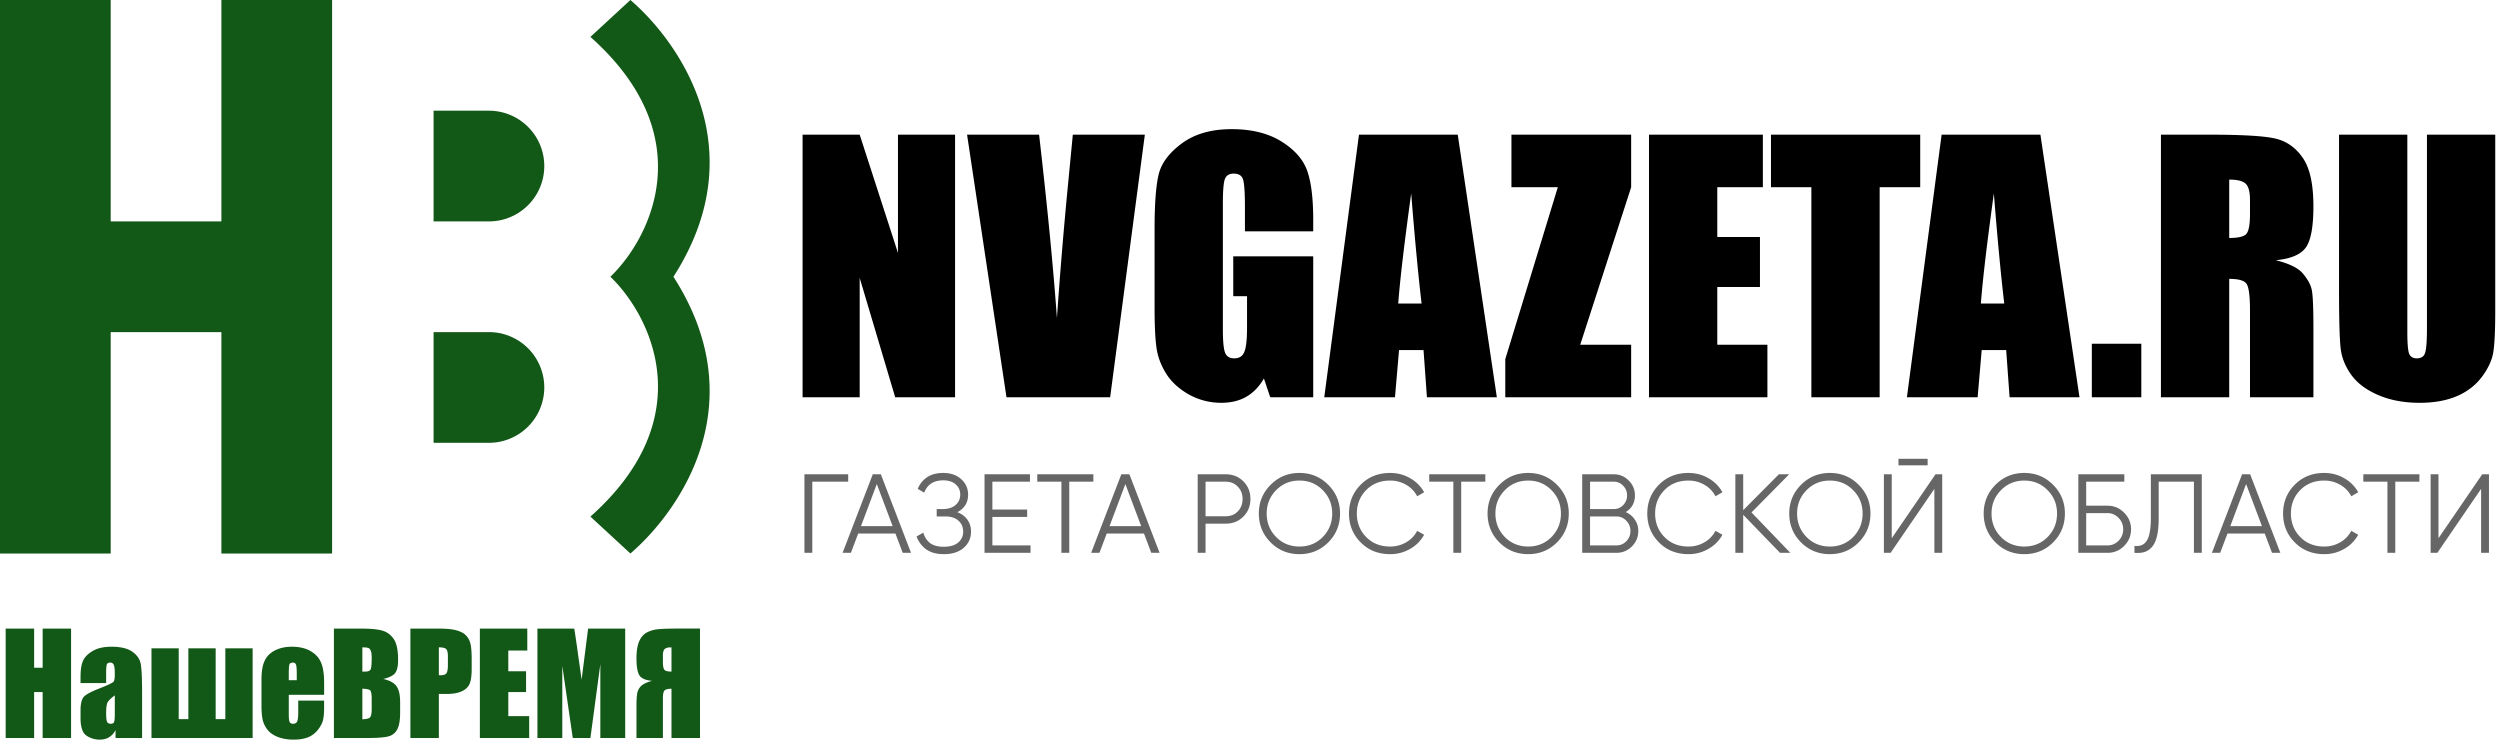 <?xml version="1.0" encoding="UTF-8"?> <svg xmlns="http://www.w3.org/2000/svg" width="271" height="81" fill="none"> <path fill-rule="evenodd" clip-rule="evenodd" d="M12 0H0v60h12V36h12v24h12V0H24v24H12V0zm41 12h-6v12h6a6 6 0 000-12zm-6 24h6a6 6 0 010 12h-6V36zM68.334 0L64 4c12.135 10.8 6.5 21.833 2.167 26 4.334 4.167 9.968 15.2-2.167 26l4.334 4C73.39 55.667 82 44 73 30c9-14 .39-25.667-4.666-30z" fill="#125817"></path> <path d="M7.705 68.142V80H4.622v-4.98h-.923V80H.615V68.142H3.7v4.24h.923v-4.24h3.083zm3.801 5.903H8.73v-.651c0-.752.086-1.331.257-1.736.176-.41.525-.772 1.047-1.084.523-.313 1.201-.469 2.036-.469 1.001 0 1.756.178 2.264.535.507.351.813.786.915 1.303.103.513.154 1.573.154 3.18V80h-2.879v-.864a1.93 1.93 0 01-.703.783c-.283.171-.622.257-1.018.257-.517 0-.993-.144-1.428-.432-.43-.293-.645-.93-.645-1.912v-.798c0-.728.115-1.224.345-1.487.23-.264.798-.571 1.706-.923.972-.38 1.492-.637 1.56-.769.069-.132.103-.4.103-.806 0-.508-.04-.837-.117-.989a.382.382 0 00-.374-.234c-.2 0-.325.066-.373.198-.05.127-.074.461-.074 1.003v1.018zm.938 1.333c-.474.347-.75.638-.828.872-.073.234-.11.571-.11 1.01 0 .504.032.828.096.975.068.146.2.22.395.22.186 0 .305-.057.359-.169.059-.117.088-.42.088-.908v-2zm10.935 2.579h1.047V70.28h2.96V80H16.42v-9.72h2.952v7.677h1.047V70.28h2.959v7.675zm11.755-2.644h-3.83v2.102c0 .439.031.722.095.85.063.126.185.19.366.19.225 0 .374-.083.447-.25.078-.17.117-.498.117-.98v-1.283h2.805v.718c0 .6-.039 1.062-.117 1.384-.073.323-.249.667-.527 1.033a2.61 2.61 0 01-1.062.828c-.425.18-.96.27-1.604.27-.625 0-1.177-.09-1.655-.27-.48-.18-.853-.427-1.121-.74a2.746 2.746 0 01-.55-1.04c-.102-.38-.153-.933-.153-1.655v-2.835c0-.85.114-1.518.344-2.007.23-.493.605-.869 1.128-1.127.522-.264 1.123-.396 1.802-.396.83 0 1.513.159 2.05.476.542.313.92.73 1.136 1.252.22.518.33 1.248.33 2.19v1.29zm-2.966-1.582v-.711c0-.503-.027-.828-.08-.974-.054-.147-.164-.22-.33-.22-.205 0-.332.064-.381.19-.049.123-.073.457-.073 1.004v.71h.864zm4.028-5.589h3.077c.971 0 1.706.076 2.204.227.503.151.908.46 1.216.923.308.459.461 1.201.461 2.227 0 .693-.11 1.176-.33 1.45-.214.273-.641.483-1.281.63.713.16 1.196.43 1.45.805.254.371.381.943.381 1.714v1.099c0 .8-.093 1.394-.278 1.78a1.466 1.466 0 01-.872.79c-.4.142-1.22.213-2.46.213h-3.568V68.142zm3.084 2.029v2.637c.132-.005.234-.008.307-.008.303 0 .496-.073.579-.22.083-.15.125-.578.125-1.281 0-.371-.035-.63-.103-.777-.068-.15-.159-.246-.271-.285-.107-.04-.32-.061-.637-.066zm0 4.482v3.318c.434-.014.71-.083.827-.205.123-.122.184-.422.184-.9v-1.107c0-.508-.054-.815-.162-.923-.107-.107-.39-.168-.85-.183zm5.207-6.511h3.106c.84 0 1.484.066 1.933.198.454.132.794.322 1.018.571.23.25.384.552.462.908.083.352.124.899.124 1.641v1.033c0 .757-.078 1.308-.234 1.655-.156.347-.444.613-.864.798-.415.186-.96.279-1.634.279h-.827V80h-3.084V68.142zm3.084 2.029v3.017c.088.005.163.008.227.008.283 0 .478-.069.586-.205.112-.142.168-.432.168-.872v-.974c0-.405-.063-.669-.19-.791s-.39-.183-.791-.183zm4.446-2.029h5.141v2.373H55.1v2.249h1.926v2.255H55.1v2.608h2.263V80h-5.346V68.142zm15.754 0V80h-2.695v-8.005L63.999 80h-1.912l-1.135-7.822V80h-2.695V68.142h3.992c.117.713.241 1.553.373 2.52l.425 3.017.703-5.537h4.021zM75.879 80h-3.09v-5.34c-.392 0-.645.067-.763.198-.112.127-.168.41-.168.85V80h-2.864v-3.538c0-.6.032-1.057.095-1.37a1.39 1.39 0 01.462-.776c.239-.205.617-.376 1.135-.512-.708-.064-1.167-.264-1.377-.6-.21-.343-.315-.953-.315-1.832 0-.79.098-1.409.293-1.853.195-.45.479-.771.85-.967a3.293 3.293 0 011.281-.351c.484-.044 1.24-.066 2.271-.066h2.19V80zm-3.09-7.2v-2.622h-.147c-.26 0-.454.059-.586.176-.132.112-.198.356-.198.732v.652c0 .44.054.728.161.865.112.131.369.197.77.197z" fill="#125817"></path> <path d="M103.529 14.598v28.468H97.04l-3.85-12.942v12.942H87V14.598h6.19l4.15 12.818V14.598h6.189zm20.572 0l-3.762 28.468h-11.236l-4.273-28.468h7.807c.903 7.842 1.547 14.471 1.934 19.887a524.18 524.18 0 011.213-14.595l.51-5.292h7.807zm18.252 10.48h-7.402v-2.585c0-1.63-.071-2.65-.211-3.06-.141-.41-.475-.615-1.003-.615-.457 0-.768.176-.932.527-.164.352-.246 1.255-.246 2.708v13.663c0 1.277.082 2.121.246 2.532.164.398.493.598.985.598.539 0 .903-.229 1.09-.686.199-.457.299-1.348.299-2.673v-3.376h-1.494v-4.325h8.668v15.28h-4.659l-.686-2.04c-.504.88-1.143 1.541-1.917 1.987-.762.434-1.664.65-2.708.65a7.166 7.166 0 01-3.499-.896c-1.078-.61-1.899-1.36-2.462-2.25-.562-.892-.914-1.824-1.055-2.797-.14-.984-.211-2.456-.211-4.413v-8.458c0-2.72.147-4.695.44-5.926.293-1.23 1.131-2.356 2.514-3.376 1.395-1.031 3.195-1.547 5.399-1.547 2.168 0 3.968.445 5.398 1.336 1.43.891 2.362 1.952 2.796 3.183.433 1.22.65 2.995.65 5.328v1.23zm15.667-10.48l4.238 28.468h-7.579l-.369-5.117h-2.655l-.44 5.117h-7.666l3.763-28.468h10.708zm-3.921 18.304c-.375-3.223-.75-7.203-1.125-11.939-.751 5.44-1.219 9.42-1.407 11.94h2.532zm22.718-18.304v5.697l-5.521 17.074h5.521v5.697h-13.645v-4.132l5.697-18.64h-5.029v-5.696h12.977zm1.934 0h12.344v5.697h-4.941v5.398h4.625v5.416h-4.625v6.26h5.433v5.697h-12.836V14.598zm29.4 0v5.697h-4.396v22.77h-7.402v-22.77h-4.379v-5.697h16.177zm13.03 0l4.237 28.468h-7.578l-.37-5.117h-2.655l-.439 5.117h-7.667l3.763-28.468h10.709zm-3.922 18.304c-.375-3.223-.75-7.203-1.125-11.939-.75 5.44-1.219 9.42-1.407 11.94h2.532zm14.859 4.361v5.803h-5.363v-5.803h5.363zm2.127-22.665h5.24c3.493 0 5.855.135 7.086.404 1.243.27 2.251.961 3.025 2.075.785 1.102 1.178 2.866 1.178 5.293 0 2.215-.276 3.704-.827 4.466-.551.762-1.635 1.22-3.253 1.372 1.466.363 2.45.85 2.954 1.459.504.61.815 1.172.932 1.688.129.504.194 1.905.194 4.202v7.509h-6.875v-9.46c0-1.524-.124-2.468-.37-2.831-.234-.364-.861-.545-1.881-.545v12.836h-7.403V14.598zm7.403 4.87v6.33c.832 0 1.412-.11 1.741-.333.34-.235.51-.98.51-2.234v-1.565c0-.902-.165-1.494-.493-1.776-.316-.28-.902-.422-1.758-.422zm28.837-4.87v19.025c0 2.157-.07 3.675-.211 4.555-.141.867-.557 1.764-1.248 2.69-.692.914-1.606 1.612-2.743 2.092-1.126.47-2.456.704-3.992.704-1.7 0-3.2-.282-4.501-.845-1.302-.562-2.274-1.295-2.919-2.197-.645-.903-1.026-1.852-1.143-2.849-.117-1.008-.176-3.118-.176-6.33V14.598h7.403v21.346c0 1.243.064 2.04.193 2.392.141.34.416.51.827.51.468 0 .767-.188.896-.563.141-.387.211-1.29.211-2.708V14.598h7.403z" fill="#000"></path> <path d="M91.943 51.413v.803h-3.89v7.71H87.2v-8.513h4.742zm5.912 8.512l-.79-2.091h-4.037l-.79 2.091h-.9l3.27-8.512h.876l3.27 8.512h-.9zm-4.523-2.894h3.428l-1.714-4.56-1.715 4.56zm10.443-1.508c.47.179.835.45 1.095.815.259.365.389.794.389 1.289 0 .713-.268 1.301-.803 1.763-.527.454-1.24.681-2.14.681-.811 0-1.459-.182-1.945-.547a2.814 2.814 0 01-1.01-1.374l.73-.414c.105.43.332.795.681 1.095.356.292.871.438 1.544.438.665 0 1.18-.15 1.544-.45.365-.309.548-.706.548-1.192s-.171-.88-.511-1.18c-.333-.308-.795-.462-1.386-.462h-.973v-.802h.669c.575 0 1.033-.146 1.374-.438.34-.292.51-.669.51-1.13 0-.455-.166-.824-.498-1.107-.324-.292-.77-.438-1.338-.438-1.045 0-1.735.446-2.067 1.338l-.705-.414a2.75 2.75 0 01.997-1.252c.462-.316 1.054-.474 1.775-.474.803 0 1.451.226 1.946.68.494.446.742 1.006.742 1.678 0 .852-.39 1.484-1.168 1.897zm3.799 3.6h4.135v.802h-4.986v-8.512h4.925v.803h-4.074v3.015h3.77v.803h-3.77v3.089zm10.947-7.71v.803h-2.614v7.71h-.851v-7.71h-2.615v-.803h6.08zm6.277 8.512l-.79-2.091h-4.037l-.79 2.091h-.9l3.271-8.512h.875l3.271 8.512h-.9zm-4.523-2.894h3.429l-1.714-4.56-1.715 4.56zm12.596-5.618c.762 0 1.398.256 1.909.766.511.511.766 1.148.766 1.91 0 .761-.255 1.398-.766 1.909-.511.51-1.147.766-1.909.766h-2.189v3.161h-.851v-8.512h3.04zm0 4.548c.527 0 .961-.174 1.301-.523.349-.357.523-.806.523-1.35 0-.543-.174-.989-.523-1.337-.34-.357-.774-.535-1.301-.535h-2.189v3.745h2.189zm11.113 2.833c-.851.851-1.892 1.277-3.125 1.277-1.232 0-2.273-.426-3.125-1.277-.851-.859-1.276-1.9-1.276-3.125 0-1.224.425-2.261 1.276-3.113.852-.859 1.893-1.288 3.125-1.288 1.233 0 2.274.43 3.125 1.288.852.852 1.277 1.89 1.277 3.113 0 1.224-.425 2.266-1.277 3.125zm-5.654-.583c.681.689 1.524 1.033 2.529 1.033 1.006 0 1.849-.344 2.53-1.033.681-.697 1.021-1.545 1.021-2.542 0-.997-.34-1.84-1.021-2.529-.681-.697-1.524-1.046-2.53-1.046-1.005 0-1.848.349-2.529 1.046-.681.69-1.021 1.532-1.021 2.53 0 .996.34 1.843 1.021 2.54zm12.363 1.86c-1.289 0-2.355-.426-3.198-1.277-.843-.85-1.265-1.893-1.265-3.125s.422-2.274 1.265-3.125c.843-.85 1.909-1.276 3.198-1.276.786 0 1.508.19 2.164.571a3.91 3.91 0 011.52 1.52l-.754.438a3.017 3.017 0 00-1.191-1.24 3.384 3.384 0 00-1.739-.463c-1.062 0-1.929.345-2.602 1.034-.673.689-1.009 1.536-1.009 2.541s.336 1.853 1.009 2.542c.673.689 1.54 1.033 2.602 1.033.632 0 1.212-.154 1.739-.462a3.017 3.017 0 001.191-1.24l.754.425a3.884 3.884 0 01-1.52 1.532 4.233 4.233 0 01-2.164.572zm10.316-8.658v.803h-2.615v7.71h-.851v-7.71h-2.614v-.803h6.08zm7.77 7.381c-.852.851-1.893 1.277-3.125 1.277-1.233 0-2.274-.426-3.125-1.277-.852-.859-1.277-1.9-1.277-3.125 0-1.224.425-2.261 1.277-3.113.851-.859 1.892-1.288 3.125-1.288 1.232 0 2.273.43 3.125 1.288.851.852 1.276 1.89 1.276 3.113 0 1.224-.425 2.266-1.276 3.125zm-5.655-.583c.681.689 1.524 1.033 2.53 1.033 1.005 0 1.848-.344 2.529-1.033.681-.697 1.021-1.545 1.021-2.542 0-.997-.34-1.84-1.021-2.529-.681-.697-1.524-1.046-2.529-1.046-1.006 0-1.849.349-2.53 1.046-.68.69-1.021 1.532-1.021 2.53 0 .996.341 1.843 1.021 2.54zm13.105-2.7c.413.178.742.45.985.815.251.357.377.766.377 1.228 0 .657-.231 1.216-.693 1.678a2.286 2.286 0 01-1.678.693h-3.709v-8.512h3.429c.632 0 1.171.227 1.617.681.446.446.669.981.669 1.605 0 .795-.332 1.399-.997 1.812zm-1.289-3.295h-2.578v2.967h2.578c.397 0 .734-.142 1.009-.426.284-.292.426-.644.426-1.058 0-.405-.142-.753-.426-1.045a1.334 1.334 0 00-1.009-.438zm.28 6.907c.421 0 .778-.15 1.07-.45.3-.308.45-.681.45-1.119 0-.43-.15-.799-.45-1.107a1.418 1.418 0 00-1.07-.462h-2.858v3.138h2.858zm7.808.948c-1.289 0-2.355-.426-3.198-1.277-.843-.85-1.265-1.893-1.265-3.125s.422-2.274 1.265-3.125c.843-.85 1.909-1.276 3.198-1.276.786 0 1.507.19 2.164.571.657.373 1.163.88 1.52 1.52l-.754.438a3.02 3.02 0 00-1.192-1.24 3.378 3.378 0 00-1.738-.463c-1.062 0-1.93.345-2.603 1.034-.672.689-1.009 1.536-1.009 2.541s.337 1.853 1.009 2.542c.673.689 1.541 1.033 2.603 1.033.632 0 1.212-.154 1.738-.462a3.02 3.02 0 001.192-1.24l.754.425a3.89 3.89 0 01-1.52 1.532 4.236 4.236 0 01-2.164.572zm11.042-.146h-1.119l-3.988-4.122v4.122h-.851v-8.512h.851v3.892l3.867-3.892h1.118l-4.085 4.135 4.207 4.377z" fill="#666"></path> <path d="M201.481 58.794c-.851.851-1.892 1.277-3.125 1.277-1.232 0-2.273-.426-3.125-1.277-.851-.859-1.276-1.9-1.276-3.125 0-1.224.425-2.261 1.276-3.113.852-.859 1.893-1.288 3.125-1.288 1.233 0 2.274.43 3.125 1.288.852.852 1.277 1.89 1.277 3.113 0 1.224-.425 2.266-1.277 3.125zm-5.654-.583c.681.689 1.524 1.033 2.529 1.033 1.006 0 1.849-.344 2.53-1.033.681-.697 1.021-1.545 1.021-2.542 0-.997-.34-1.84-1.021-2.529-.681-.697-1.524-1.046-2.53-1.046-1.005 0-1.848.349-2.529 1.046-.681.69-1.021 1.532-1.021 2.53 0 .996.34 1.843 1.021 2.54zm9.968-7.771v-.705h3.161v.706h-3.161zm3.891 9.485v-6.93l-4.743 6.93h-.729v-8.512h.851v6.931l4.742-6.93h.73v8.511h-.851zm12.873-1.131c-.851.851-1.893 1.277-3.125 1.277s-2.274-.426-3.125-1.277c-.851-.859-1.277-1.9-1.277-3.125 0-1.224.426-2.261 1.277-3.113.851-.859 1.893-1.288 3.125-1.288s2.274.43 3.125 1.288c.851.852 1.277 1.89 1.277 3.113 0 1.224-.426 2.266-1.277 3.125zm-5.654-.583c.681.689 1.524 1.033 2.529 1.033s1.848-.344 2.529-1.033c.681-.697 1.021-1.545 1.021-2.542 0-.997-.34-1.84-1.021-2.529-.681-.697-1.524-1.046-2.529-1.046s-1.848.349-2.529 1.046c-.681.69-1.022 1.532-1.022 2.53 0 .996.341 1.843 1.022 2.54zm11.548-3.393c.705 0 1.305.251 1.799.754.503.503.754 1.102.754 1.8 0 .705-.251 1.309-.754 1.811a2.449 2.449 0 01-1.799.742h-3.162v-8.512h4.986v.803h-4.135v2.602h2.311zm0 4.305c.47 0 .871-.17 1.204-.511a1.71 1.71 0 00.498-1.24c0-.479-.166-.888-.498-1.228a1.604 1.604 0 00-1.204-.523h-2.311v3.502h2.311zm2.923.802v-.754c.592.081 1.034-.101 1.326-.547.3-.454.45-1.28.45-2.48v-4.73h5.52v8.511h-.851v-7.71h-3.818v3.953c0 .77-.061 1.414-.183 1.933-.121.519-.304.916-.547 1.192-.235.267-.506.45-.814.547-.3.09-.661.117-1.083.085zm14.912 0l-.791-2.091h-4.037l-.79 2.091h-.9l3.271-8.512h.876l3.271 8.512h-.9zm-4.524-2.894h3.429l-1.714-4.56-1.715 4.56zm10.184 3.04c-1.289 0-2.355-.426-3.198-1.277-.843-.85-1.265-1.893-1.265-3.125s.422-2.274 1.265-3.125c.843-.85 1.909-1.276 3.198-1.276.786 0 1.508.19 2.164.571a3.91 3.91 0 011.52 1.52l-.753.438a3.026 3.026 0 00-1.192-1.24 3.384 3.384 0 00-1.739-.463c-1.062 0-1.929.345-2.602 1.034-.673.689-1.009 1.536-1.009 2.541s.336 1.853 1.009 2.542c.673.689 1.54 1.033 2.602 1.033.632 0 1.212-.154 1.739-.462a3.026 3.026 0 001.192-1.24l.753.425a3.884 3.884 0 01-1.52 1.532 4.233 4.233 0 01-2.164.572zm10.316-8.658v.803h-2.615v7.71h-.851v-7.71h-2.614v-.803h6.08zm6.688 8.512v-6.93l-4.742 6.93h-.73v-8.512h.851v6.931l4.743-6.93h.729v8.511h-.851z" fill="#666"></path> </svg> 